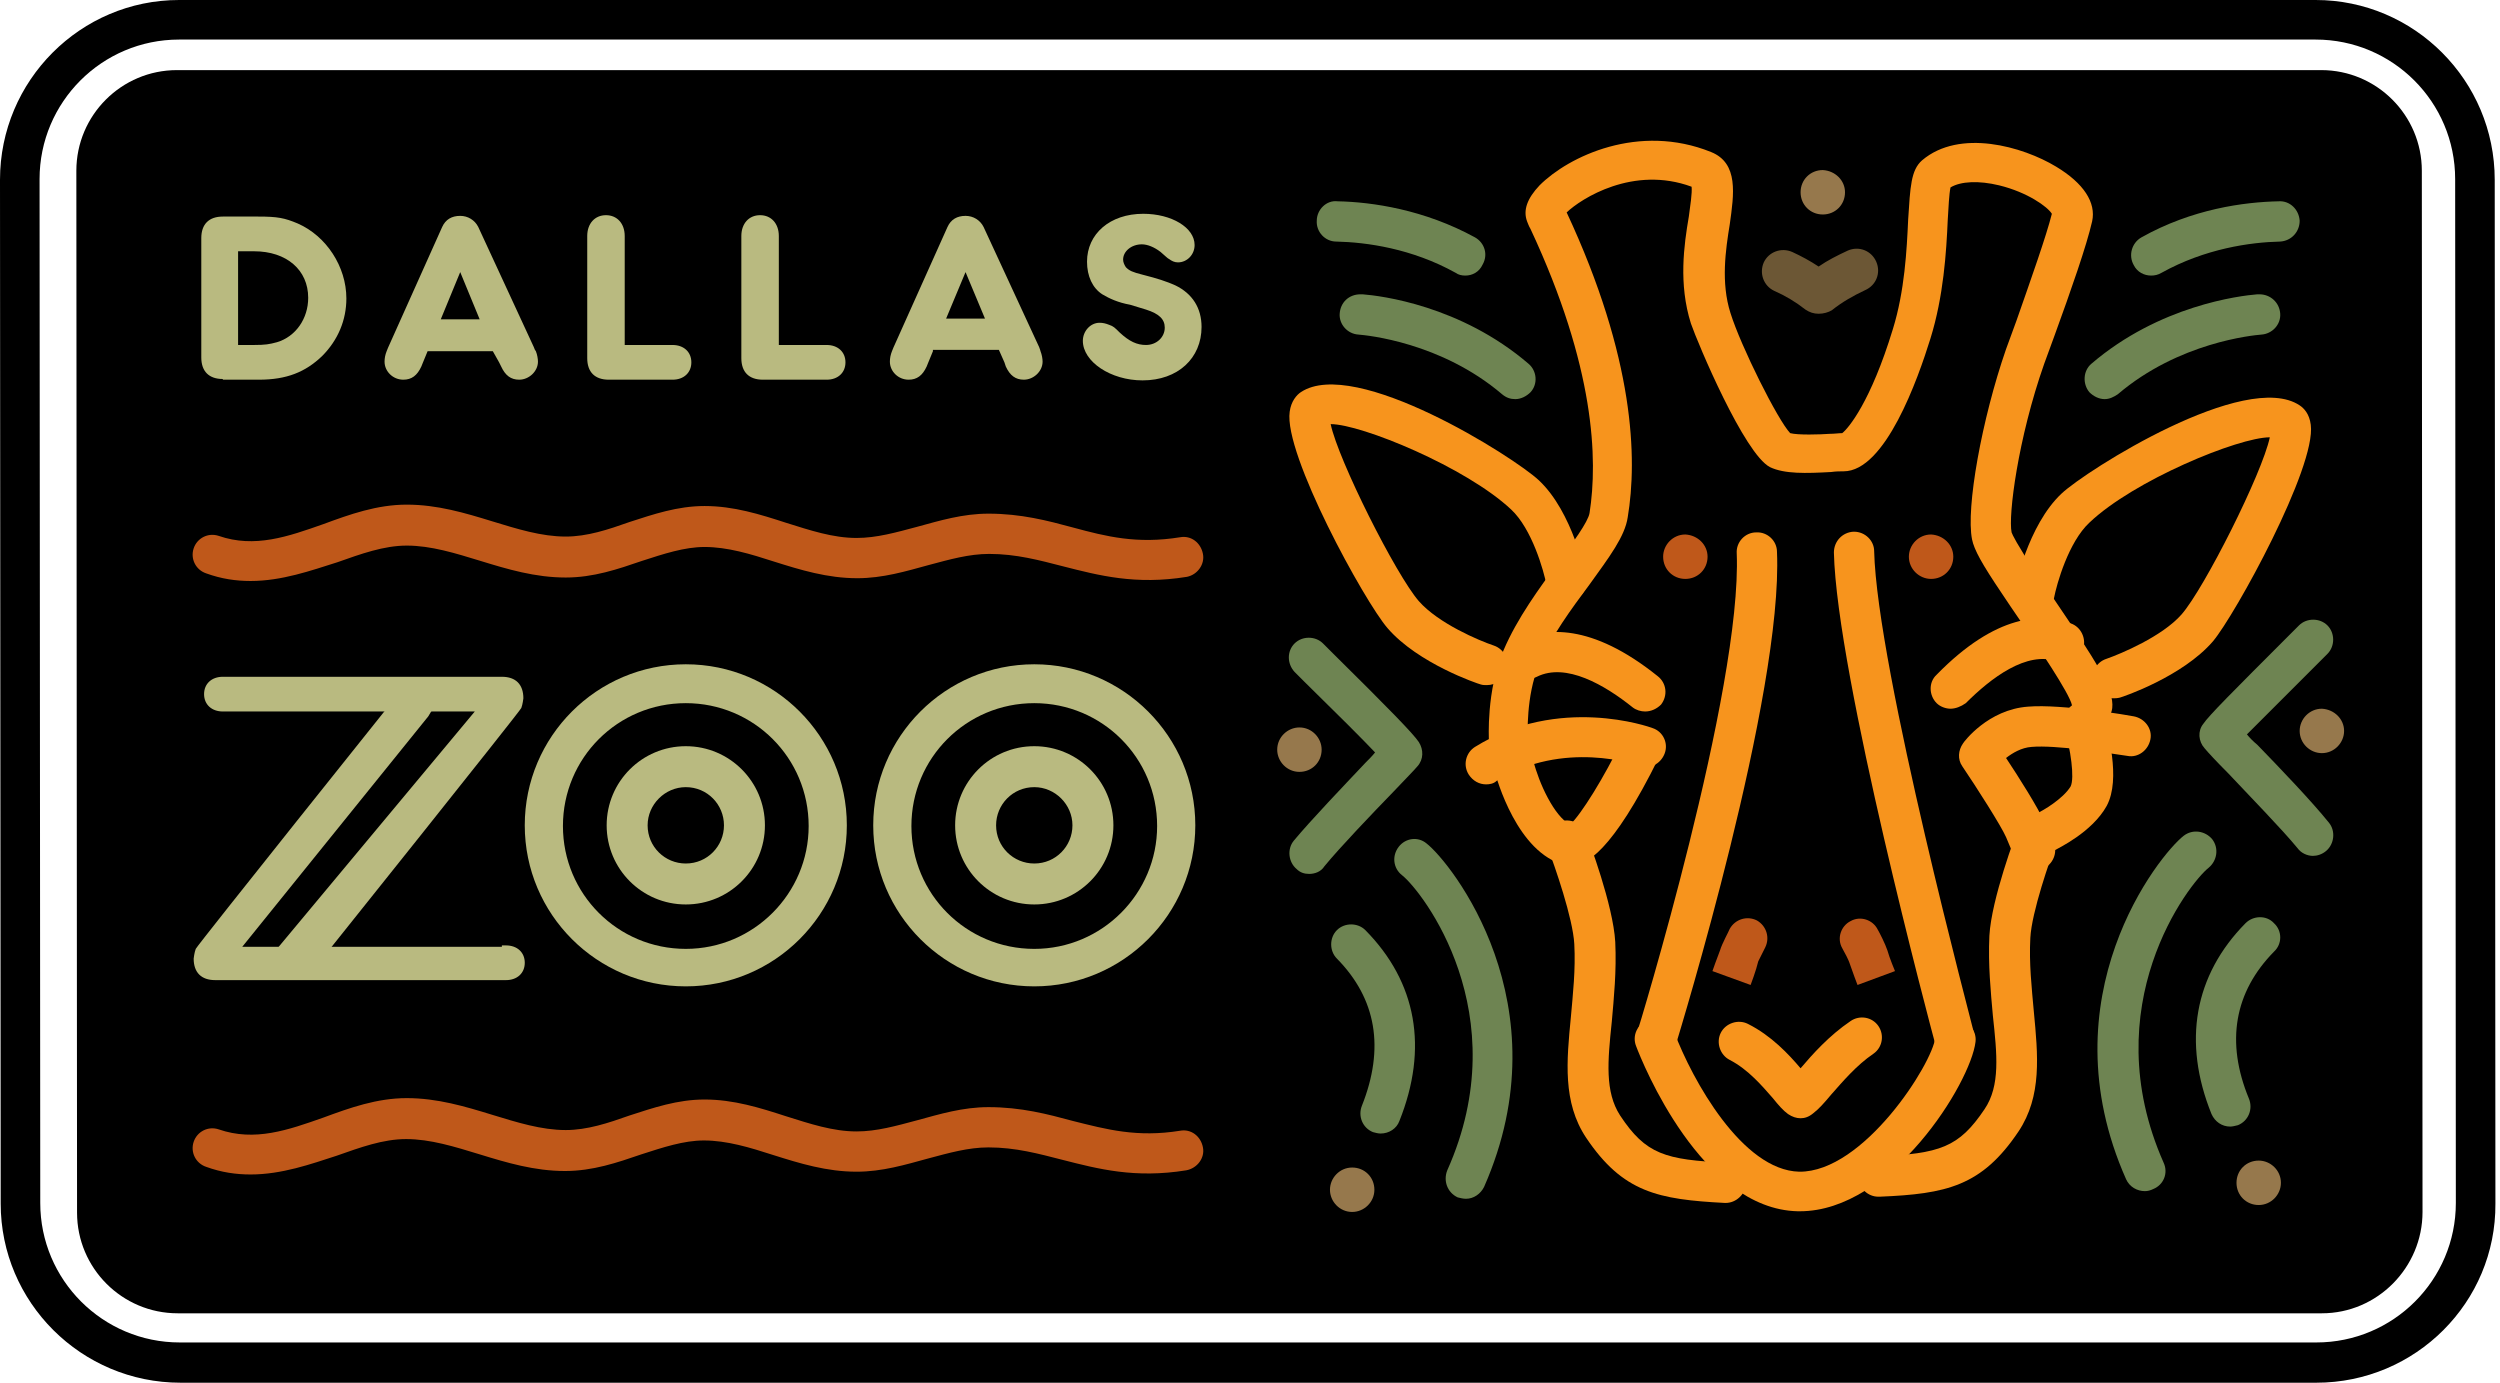 <svg xmlns="http://www.w3.org/2000/svg" width="405" height="224" viewBox="0 0 405 224" fill="none"><path d="M376.145 209.607C383.454 209.607 389.302 203.647 389.302 196.338L389.189 27.663C389.189 20.354 383.229 14.506 376.033 14.506H28.675C21.366 14.506 15.519 20.466 15.519 27.663L15.631 196.338C15.631 203.647 21.591 209.607 28.788 209.607H376.145Z" fill="black"></path><path d="M376.144 212.755H28.787C19.791 212.755 12.482 205.446 12.482 196.45L12.369 27.663C12.369 18.667 19.678 11.357 28.674 11.357H376.032C385.028 11.357 392.337 18.667 392.337 27.663L392.449 196.337C392.449 205.333 385.14 212.755 376.144 212.755ZM28.674 17.655C23.052 17.655 18.554 22.153 18.554 27.775L18.666 196.45C18.666 202.072 23.164 206.57 28.787 206.57H376.144C381.654 206.57 386.265 202.072 386.265 196.45L386.152 27.775C386.152 22.265 381.654 17.655 376.032 17.655H28.674Z" fill="black"></path><path d="M36.096 61.398C33.847 61.398 32.61 60.16 32.61 57.911V57.237V39.245V38.57C32.61 36.321 33.847 35.084 36.096 35.084H36.771H41.831C44.98 35.084 46.104 35.309 48.241 36.209C52.851 38.233 56.112 43.181 56.112 48.353C56.112 51.839 54.763 55.1 52.177 57.687C49.478 60.273 46.442 61.51 41.944 61.51H36.883H36.096V61.398ZM41.157 55.887C42.956 55.887 43.63 55.775 44.867 55.438C47.904 54.538 49.928 51.614 49.928 48.241C49.928 43.743 46.442 40.707 41.157 40.707H38.57V55.887H41.157Z" fill="#B9BA80"></path><path d="M69.27 56.899L68.483 58.811L68.258 59.373C67.583 60.835 66.683 61.51 65.334 61.51C63.647 61.51 62.298 60.16 62.298 58.586C62.298 58.024 62.41 57.461 62.635 56.899L62.86 56.337L71.631 36.771C72.193 35.534 73.206 34.971 74.555 34.971C75.792 34.971 76.916 35.646 77.479 36.771L86.475 56.224C86.587 56.562 86.7 56.787 86.812 56.899C87.037 57.461 87.149 58.136 87.149 58.586C87.149 60.16 85.687 61.51 84.113 61.51C82.764 61.51 81.864 60.835 81.189 59.373L80.852 58.698L79.84 56.899H69.27ZM74.555 44.08L71.406 51.727H77.704L74.555 44.08Z" fill="#B9BA80"></path><path d="M108.288 55.888H108.963C110.762 55.888 111.999 57.012 111.999 58.699C111.999 60.386 110.762 61.51 108.963 61.51H108.288H99.293H98.618C96.369 61.51 95.132 60.273 95.132 58.024V57.349V38.795V38.233C95.132 36.209 96.369 34.859 98.168 34.859C99.967 34.859 101.204 36.209 101.204 38.233V38.908V55.888H108.288Z" fill="#B9BA80"></path><path d="M133.254 55.888H133.929C135.728 55.888 136.965 57.012 136.965 58.699C136.965 60.386 135.728 61.51 133.929 61.51H133.254H124.258H123.584C121.335 61.51 120.098 60.273 120.098 58.024V57.349V38.795V38.233C120.098 36.209 121.335 34.859 123.134 34.859C124.933 34.859 126.17 36.209 126.17 38.233V38.908V55.888H133.254Z" fill="#B9BA80"></path><path d="M151.133 56.899L150.346 58.811L150.121 59.373C149.446 60.835 148.547 61.51 147.197 61.51C145.511 61.51 144.161 60.16 144.161 58.586C144.161 58.024 144.274 57.461 144.498 56.899L144.723 56.337L153.494 36.771C154.057 35.534 155.069 34.971 156.418 34.971C157.655 34.971 158.78 35.646 159.342 36.771L168.338 56.224C168.45 56.562 168.563 56.787 168.563 56.899C168.788 57.461 168.9 58.136 168.9 58.586C168.9 60.16 167.438 61.51 165.864 61.51C164.515 61.51 163.615 60.835 162.94 59.373L162.715 58.698L161.816 56.674H151.133V56.899ZM156.418 44.08L153.27 51.614H159.567L156.418 44.08Z" fill="#B9BA80"></path><path d="M178.57 47.678C176.996 46.666 176.097 44.755 176.097 42.393C176.097 37.895 179.807 34.634 185.205 34.634C189.815 34.634 193.526 36.883 193.526 39.694C193.526 41.269 192.289 42.506 190.827 42.506C190.265 42.506 189.815 42.281 189.366 41.944C189.253 41.944 188.803 41.494 188.016 40.819C187.004 40.032 185.88 39.582 184.98 39.582C183.293 39.582 181.944 40.707 181.944 42.056C181.944 42.506 182.169 42.956 182.394 43.293C182.956 43.855 183.406 44.08 185.205 44.53C187.454 45.092 189.141 45.654 190.378 46.217C193.189 47.566 194.651 49.927 194.651 52.964C194.651 58.024 190.828 61.622 185.093 61.622C179.92 61.622 175.422 58.586 175.422 55.213C175.422 53.638 176.659 52.289 178.121 52.289C178.683 52.289 179.133 52.401 179.695 52.626C180.37 52.851 180.595 53.076 181.382 53.863C182.956 55.325 184.193 55.887 185.655 55.887C187.342 55.887 188.691 54.65 188.691 53.076C188.691 51.727 187.791 50.827 185.655 50.152L183.068 49.365C181.157 49.028 179.695 48.353 178.57 47.678Z" fill="#B9BA80"></path><path d="M111.099 107.614C96.706 107.614 85.011 119.309 85.011 133.702C85.011 148.096 96.706 159.791 111.099 159.791C125.493 159.791 137.187 148.096 137.187 133.702C137.187 119.309 125.493 107.614 111.099 107.614ZM111.099 153.718C100.079 153.718 91.195 144.835 91.195 133.815C91.195 122.795 100.079 113.911 111.099 113.911C122.119 113.911 131.003 122.795 131.003 133.815C131.003 144.722 122.119 153.718 111.099 153.718Z" fill="#B9BA80"></path><path d="M111.099 146.522C104.014 146.522 98.279 140.787 98.279 133.703C98.279 126.618 104.014 120.884 111.099 120.884C118.183 120.884 123.918 126.618 123.918 133.703C123.918 140.787 118.183 146.522 111.099 146.522ZM111.099 127.518C107.725 127.518 104.914 130.329 104.914 133.703C104.914 137.189 107.725 139.888 111.099 139.888C114.585 139.888 117.283 137.076 117.283 133.703C117.283 130.329 114.585 127.518 111.099 127.518Z" fill="#B9BA80"></path><path d="M167.551 107.614C153.158 107.614 141.463 119.309 141.463 133.703C141.463 148.096 153.158 159.791 167.551 159.791C181.945 159.791 193.64 148.096 193.64 133.703C193.64 119.309 181.945 107.614 167.551 107.614ZM167.551 153.719C156.531 153.719 147.648 144.835 147.648 133.815C147.648 122.795 156.531 113.911 167.551 113.911C178.571 113.911 187.455 122.795 187.455 133.815C187.455 144.723 178.571 153.719 167.551 153.719Z" fill="#B9BA80"></path><path d="M167.552 146.522C160.467 146.522 154.732 140.787 154.732 133.703C154.732 126.619 160.467 120.884 167.552 120.884C174.636 120.884 180.371 126.619 180.371 133.703C180.371 140.787 174.636 146.522 167.552 146.522ZM167.552 127.518C164.066 127.518 161.367 130.33 161.367 133.703C161.367 137.189 164.178 139.888 167.552 139.888C171.038 139.888 173.736 137.077 173.736 133.703C173.736 130.33 170.925 127.518 167.552 127.518Z" fill="#B9BA80"></path><path d="M81.302 153.157H81.976C83.776 153.157 85.013 154.281 85.013 155.968C85.013 157.655 83.776 158.779 81.976 158.779H81.302H35.535H34.86C32.611 158.779 31.374 157.542 31.374 155.293C31.374 155.293 31.486 154.281 31.711 153.719C31.936 153.157 64.322 112.675 64.322 112.675L64.659 112.112C65.784 110.426 67.47 109.976 69.045 110.988C70.619 112 70.844 113.799 69.719 115.486L69.382 116.048L39.245 153.381H81.302V153.157Z" fill="#B9BA80"></path><path d="M43.181 155.743L76.916 115.261H36.771H36.097C34.297 115.261 33.06 114.136 33.06 112.449C33.06 110.763 34.297 109.638 36.097 109.638H36.771H80.627H81.302C83.55 109.638 84.787 110.875 84.787 113.124C84.787 113.124 84.675 114.136 84.45 114.698C84.225 115.261 51.84 155.743 51.84 155.743" fill="#B9BA80"></path><path d="M375.245 224H29.237C13.157 224 0.112 210.956 0.112 194.988L0 29.125C0 13.044 13.044 0 29.012 0H375.133C391.1 0 404.145 13.044 404.145 29.125L404.257 194.988C404.369 210.956 391.325 224 375.245 224ZM29.012 6.41C16.53 6.41 6.41 16.53 6.41 29.012L6.522 194.876C6.522 207.357 16.643 217.478 29.125 217.478H375.245C387.727 217.478 397.847 207.357 397.847 194.876L397.735 29.012C397.735 16.53 387.614 6.41 375.133 6.41H29.012Z" fill="black"></path><path d="M340.948 64.658C340.048 64.658 339.148 64.209 338.474 63.534C337.349 62.184 337.462 60.048 338.811 58.923C349.831 49.478 362.875 47.903 365.687 47.678C365.799 47.678 365.911 47.678 366.024 47.678C367.823 47.678 369.285 49.028 369.397 50.827C369.51 52.626 368.048 54.088 366.361 54.201C365.012 54.313 352.98 55.438 343.084 63.871C342.409 64.321 341.735 64.658 340.948 64.658Z" fill="#6E8452"></path><path d="M347.469 192.964C346.232 192.964 344.995 192.289 344.433 191.052C331.277 161.478 349.831 138.425 353.767 135.389C355.228 134.265 357.252 134.602 358.377 135.952C359.501 137.413 359.164 139.438 357.815 140.562C354.554 143.148 339.26 162.94 350.505 188.353C351.293 190.04 350.505 191.952 348.819 192.626C348.369 192.851 347.919 192.964 347.469 192.964Z" fill="#6E8452"></path><path d="M361.302 182.506C359.953 182.506 358.828 181.719 358.266 180.482C353.543 168.787 355.455 157.992 363.776 149.558C365.013 148.321 367.15 148.209 368.387 149.558C369.736 150.795 369.736 152.932 368.387 154.169C361.977 160.691 360.515 168.787 364.338 178.008C365.013 179.695 364.226 181.606 362.539 182.281C362.089 182.394 361.64 182.506 361.302 182.506Z" fill="#6E8452"></path><path d="M294.618 50.828C293.831 50.828 293.156 50.603 292.481 50.153C290.907 48.916 289.22 47.904 287.421 47.117C285.734 46.33 284.947 44.306 285.734 42.506C286.522 40.82 288.546 40.032 290.345 40.82C291.807 41.494 293.269 42.281 294.618 43.181C296.08 42.169 297.654 41.382 299.341 40.595C301.14 39.807 303.164 40.595 303.951 42.394C304.738 44.193 303.951 46.217 302.152 47.004C300.24 47.904 298.441 48.916 296.754 50.265C296.192 50.603 295.405 50.828 294.618 50.828Z" fill="#6C5735"></path><path d="M316.434 90.185C316.434 92.209 314.86 93.784 312.836 93.784C310.924 93.784 309.237 92.209 309.237 90.185C309.237 88.273 310.812 86.587 312.836 86.587C314.86 86.699 316.434 88.273 316.434 90.185Z" fill="#BF581A"></path><path d="M276.625 90.185C276.625 92.209 275.051 93.784 273.027 93.784C271.003 93.784 269.429 92.209 269.429 90.185C269.429 88.273 271.003 86.587 273.027 86.587C275.051 86.699 276.625 88.273 276.625 90.185Z" fill="#BF581A"></path><path d="M244.465 123.02C242.778 123.02 241.317 121.671 241.204 119.984C241.204 119.646 240.754 111.887 243.566 105.365C245.815 100.08 249.413 95.245 252.449 91.084C254.698 88.048 257.284 84.562 257.509 83.1C258.859 74.442 258.409 59.486 247.951 37.108C247.614 36.546 247.501 36.096 247.389 35.871C246.714 34.072 247.389 32.16 249.413 30.024C254.136 25.301 265.493 19.904 277.188 24.626C281.686 26.426 280.899 31.486 280.224 36.321C279.55 40.482 278.762 45.767 280.337 50.715C282.023 56.112 287.983 68.032 290.007 70.169C291.244 70.506 294.843 70.394 296.417 70.281C297.204 70.281 297.879 70.169 298.441 70.169C299.453 69.381 303.052 65.108 306.65 53.301C308.562 47.116 308.899 40.482 309.124 35.534C309.461 30.249 309.574 27.55 311.373 25.976C317.445 20.803 327.678 23.727 333.076 26.988C337.574 29.687 339.598 32.835 338.923 35.871C338.023 39.807 335.55 46.892 332.851 54.313L331.164 58.924C326.891 71.068 325.317 83.55 325.879 86.249C325.991 86.586 326.666 88.048 329.702 92.659C330.602 94.008 331.501 95.357 332.513 96.707C339.598 107.165 342.521 111.663 342.184 114.699C341.959 116.498 340.385 117.735 338.586 117.622C336.899 117.397 335.55 115.936 335.662 114.249C335.212 112.225 330.152 104.803 327.116 100.305C326.104 98.843 325.204 97.494 324.305 96.144C321.044 91.309 319.807 89.06 319.469 87.373C318.457 82.313 321.044 67.92 324.979 56.562L326.666 51.952C329.027 45.205 331.501 38.233 332.401 34.634C331.726 33.51 328.465 31.148 323.855 30.024C320.594 29.237 317.67 29.349 315.983 30.361C315.758 31.373 315.646 33.735 315.533 35.647C315.309 40.819 314.859 48.016 312.722 54.875C310.698 61.398 305.413 76.353 298.666 76.353C298.104 76.353 297.429 76.353 296.642 76.466C292.594 76.691 289.108 76.803 286.746 75.679C282.586 73.542 275.052 55.663 273.927 52.401C271.903 45.992 272.803 39.695 273.59 35.084C273.815 33.398 274.152 31.261 274.04 30.249C264.594 26.763 256.16 32.16 253.799 34.41C264.819 58.024 265.268 74.329 263.694 83.775C263.244 86.924 260.658 90.297 257.509 94.683C254.586 98.618 251.325 103.004 249.301 107.727C247.164 112.787 247.501 119.309 247.501 119.309C247.614 121.108 246.264 122.683 244.465 122.795C244.578 123.02 244.578 123.02 244.465 123.02Z" fill="#F7941D"></path><path d="M342.298 113.124C340.949 113.124 339.599 112.225 339.149 110.875C338.587 109.189 339.487 107.277 341.286 106.715C343.535 105.928 350.282 103.116 353.431 99.518C357.141 95.245 366.475 76.691 367.712 70.843C362.651 70.843 345.672 77.815 338.475 84.675C335.101 87.823 333.19 94.57 332.74 96.932C332.402 98.731 330.716 99.855 328.916 99.518C327.117 99.181 325.993 97.494 326.33 95.695C326.443 95.245 328.467 85.124 333.977 79.952C337.912 76.241 363.776 59.823 372.547 65.671C373.222 66.12 374.121 67.02 374.346 68.819C375.246 75.679 362.089 99.63 358.491 103.904C353.543 109.638 343.872 112.9 343.423 113.012C342.973 113.124 342.635 113.124 342.298 113.124Z" fill="#F7941D"></path><path d="M329.478 140.787C328.353 140.787 327.341 140.225 326.667 139.325C326.554 139.1 326.217 138.65 324.98 135.614C324.193 133.815 320.257 127.63 317.896 124.144C317.108 123.02 317.221 121.558 318.008 120.434C318.12 120.209 322.056 114.923 328.578 114.474C333.976 114.024 345.221 115.936 345.671 116.048C347.47 116.385 348.707 118.072 348.369 119.759C348.032 121.558 346.345 122.795 344.659 122.458C341.622 122.008 332.964 120.658 329.141 120.996C327.454 121.108 325.992 122.008 324.98 122.795C327.004 125.831 330.265 131.004 331.165 133.14C332.064 135.389 332.402 135.839 332.402 135.952C333.414 137.413 332.964 139.438 331.502 140.45C330.715 140.562 330.153 140.787 329.478 140.787Z" fill="#F7941D"></path><path d="M331.391 137.976C330.154 137.976 328.917 137.301 328.355 136.064C327.568 134.378 328.355 132.466 329.929 131.791C330.941 131.341 334.202 129.43 335.439 127.406C336.114 126.056 335.439 121.333 334.427 117.96C333.865 116.273 334.877 114.361 336.564 113.799C338.25 113.237 340.162 114.249 340.724 115.936C341.399 118.297 343.648 126.169 341.286 130.554C338.925 134.827 333.415 137.414 332.853 137.751C332.403 137.863 331.841 137.976 331.391 137.976Z" fill="#F7941D"></path><path d="M240.755 127.068C239.63 127.068 238.618 126.506 237.944 125.494C236.932 123.92 237.494 121.895 238.956 120.996C252.562 112.562 267.181 117.735 267.743 117.96C269.43 118.522 270.329 120.434 269.655 122.12C268.98 123.807 267.181 124.707 265.494 124.032C265.269 123.92 253.237 119.759 242.442 126.506C241.992 126.956 241.317 127.068 240.755 127.068Z" fill="#F7941D"></path><path d="M254.585 140.225C254.136 140.225 253.686 140.113 253.461 140.113C245.814 138.201 242.441 126.169 242.103 124.819C241.654 123.02 242.666 121.333 244.465 120.884C246.264 120.434 247.951 121.446 248.401 123.245C249.3 126.844 251.774 132.241 254.36 133.591C256.16 131.904 259.871 125.944 262.794 119.872C263.581 118.297 265.493 117.51 267.18 118.297C268.754 119.084 269.541 120.996 268.754 122.683C261.107 138.201 256.834 140.225 254.585 140.225Z" fill="#F7941D"></path><path d="M279.551 194.876H279.438C268.643 194.314 262.908 193.189 256.948 184.305C253.125 178.571 253.8 171.824 254.474 164.852C254.812 161.028 255.261 157.093 255.036 152.932C254.812 148.771 251.888 140.338 250.763 137.414C250.089 135.727 250.988 133.816 252.675 133.141C254.362 132.466 256.273 133.366 256.948 135.052C257.398 136.177 261.334 146.635 261.671 152.595C261.896 157.318 261.446 161.703 261.109 165.526C260.434 171.936 259.984 176.884 262.458 180.707C266.619 187.004 269.767 187.904 279.775 188.354C281.575 188.466 282.924 189.928 282.924 191.727C282.699 193.526 281.237 194.876 279.551 194.876Z" fill="#F7941D"></path><path d="M291.583 196.225C291.47 196.225 291.358 196.225 291.245 196.225C275.615 195.887 266.057 172.16 265.045 169.462C264.37 167.775 265.27 165.863 266.956 165.301C268.643 164.626 270.555 165.526 271.229 167.213C274.153 174.972 282.249 189.59 291.47 189.815C301.928 189.928 313.061 172.273 313.511 168.112C313.735 166.313 315.31 165.076 317.109 165.189C318.908 165.413 320.258 166.988 320.033 168.787C319.245 175.421 306.426 196.225 291.583 196.225Z" fill="#F7941D"></path><path d="M240.868 110.987C240.531 110.987 240.193 110.987 239.856 110.875C239.406 110.763 229.736 107.502 224.788 101.767C221.077 97.493 207.92 73.542 208.932 66.682C209.157 64.996 210.057 63.983 210.731 63.534C219.503 57.686 245.366 74.104 249.302 77.815C254.812 82.987 256.836 93.108 256.948 93.558C257.286 95.357 256.161 97.044 254.362 97.381C252.563 97.718 250.876 96.594 250.539 94.795C250.089 92.433 248.177 85.686 244.804 82.538C237.495 75.678 220.515 68.706 215.567 68.706C216.804 74.554 226.137 93.108 229.848 97.381C232.997 100.979 239.631 103.791 241.993 104.578C243.679 105.14 244.691 107.052 244.017 108.738C243.567 110.088 242.33 110.987 240.868 110.987Z" fill="#F7941D"></path><path d="M291.694 181.157C291.019 181.157 290.345 180.932 289.67 180.482C288.883 179.92 288.096 179.02 287.196 177.896C285.509 175.984 283.26 173.285 280.224 171.711C278.65 170.924 277.975 168.9 278.762 167.326C279.55 165.751 281.574 165.077 283.148 165.864C286.971 167.775 289.783 170.812 291.694 173.061C293.606 170.812 296.305 167.775 299.791 165.414C301.252 164.402 303.276 164.739 304.289 166.201C305.301 167.663 304.963 169.687 303.501 170.699C300.69 172.611 298.441 175.31 296.642 177.334C295.517 178.683 294.618 179.695 293.718 180.37C293.044 180.932 292.369 181.157 291.694 181.157Z" fill="#F7941D"></path><path d="M283.599 159.566L277.414 157.317C277.414 157.317 278.201 155.068 278.651 153.944C278.988 152.819 280 151.02 280.225 150.458C281.125 148.883 283.037 148.321 284.611 149.108C286.185 150.008 286.747 151.92 285.96 153.494C285.51 154.394 284.948 155.518 284.836 155.743C284.498 157.205 283.599 159.566 283.599 159.566Z" fill="#BF581A"></path><path d="M268.305 171.598C267.967 171.598 267.63 171.598 267.293 171.486C265.606 170.923 264.594 169.124 265.156 167.438C265.381 166.875 282.249 111.55 281.349 89.622C281.236 87.823 282.698 86.249 284.498 86.249C286.297 86.136 287.871 87.598 287.871 89.397C288.883 112.45 272.128 167.1 271.453 169.349C271.004 170.699 269.654 171.598 268.305 171.598Z" fill="#F7941D"></path><path d="M316.658 171.598C315.196 171.598 313.847 170.586 313.509 169.124C312.835 166.651 297.542 109.301 297.092 89.51C297.092 87.711 298.441 86.249 300.24 86.136C300.24 86.136 300.24 86.136 300.353 86.136C302.152 86.136 303.614 87.598 303.614 89.285C304.064 108.289 319.694 166.763 319.807 167.438C320.256 169.237 319.244 170.924 317.445 171.486C317.22 171.486 316.995 171.598 316.658 171.598Z" fill="#F7941D"></path><path d="M300.917 159.566C300.917 159.566 300.017 157.205 299.567 155.856C299.455 155.518 298.893 154.394 298.443 153.607C297.543 152.032 298.218 150.008 299.792 149.221C301.367 148.321 303.391 148.996 304.178 150.57C304.515 151.133 305.415 152.932 305.752 153.944C306.09 155.181 306.989 157.317 306.989 157.317L300.917 159.566Z" fill="#BF581A"></path><path d="M304.289 193.864C302.602 193.864 301.14 192.514 301.028 190.715C300.915 188.916 302.377 187.342 304.176 187.342C314.297 186.892 317.333 185.88 321.493 179.695C324.08 175.872 323.518 170.811 322.843 164.514C322.505 160.691 322.056 156.305 322.281 151.583C322.618 145.623 326.554 135.165 327.003 134.04C327.678 132.354 329.59 131.566 331.277 132.129C332.963 132.803 333.863 134.715 333.188 136.402C332.064 139.326 329.14 147.759 328.915 151.92C328.69 156.081 329.14 160.016 329.477 163.84C330.152 170.924 330.827 177.558 327.003 183.293C321.044 192.177 315.309 193.414 304.513 193.864C304.289 193.864 304.289 193.864 304.289 193.864Z" fill="#F7941D"></path><path d="M266.507 115.261C265.832 115.261 265.045 115.036 264.482 114.586C259.984 110.988 253.687 107.277 248.964 109.639C247.39 110.426 245.366 109.751 244.579 108.177C243.792 106.602 244.466 104.578 246.041 103.791C250.314 101.655 257.735 100.868 268.531 109.526C269.992 110.651 270.217 112.675 269.093 114.137C268.418 114.811 267.519 115.261 266.507 115.261Z" fill="#F7941D"></path><path d="M315.984 114.811C315.197 114.811 314.297 114.474 313.735 113.912C312.498 112.675 312.386 110.538 313.735 109.301C323.406 99.406 330.827 99.293 335.438 100.98C337.125 101.542 338.024 103.454 337.462 105.141C336.9 106.827 334.988 107.727 333.301 107.165C328.353 105.366 322.506 109.864 318.458 113.912C317.671 114.474 316.771 114.811 315.984 114.811Z" fill="#F7941D"></path><path d="M245.478 64.658C244.691 64.658 244.016 64.433 243.341 63.871C233.446 55.438 221.414 54.313 220.064 54.201C218.265 54.088 216.916 52.514 217.028 50.827C217.14 49.028 218.49 47.678 220.402 47.678C220.514 47.678 220.626 47.678 220.739 47.678C223.663 47.903 236.594 49.478 247.614 58.923C248.964 60.048 249.189 62.184 247.952 63.534C247.277 64.209 246.377 64.658 245.478 64.658Z" fill="#6E8452"></path><path d="M298.892 31.149C298.892 33.173 297.318 34.747 295.294 34.747C293.27 34.747 291.695 33.173 291.695 31.149C291.695 29.125 293.27 27.55 295.294 27.55C297.318 27.663 298.892 29.237 298.892 31.149Z" fill="#96784C"></path><path d="M237.381 44.643C236.819 44.643 236.256 44.53 235.807 44.193C228.722 40.257 221.413 39.245 216.465 39.133C214.666 39.133 213.204 37.558 213.317 35.759C213.317 33.96 214.891 32.386 216.69 32.611C222.313 32.723 230.746 33.96 238.955 38.458C240.529 39.358 241.092 41.269 240.192 42.843C239.63 44.081 238.505 44.643 237.381 44.643Z" fill="#6E8452"></path><path d="M374.684 138.651C373.784 138.651 372.772 138.201 372.21 137.414C369.623 134.265 364.338 128.868 360.965 125.269C359.053 123.358 357.704 121.896 357.142 121.221C356.129 120.096 356.017 118.41 356.917 117.285C357.816 115.936 361.64 112.113 370.86 102.892L372.435 101.317C373.672 100.08 375.808 100.08 377.045 101.317C378.282 102.554 378.282 104.691 377.045 105.928L375.471 107.502C369.961 113.012 366.138 116.835 364.001 118.972C364.451 119.534 365.013 120.096 365.688 120.659C369.399 124.482 374.459 129.767 377.27 133.253C378.395 134.603 378.17 136.739 376.82 137.864C376.146 138.426 375.358 138.651 374.684 138.651Z" fill="#6E8452"></path><path d="M379.743 118.41C379.743 120.322 378.168 122.008 376.144 122.008C374.233 122.008 372.546 120.434 372.546 118.41C372.546 116.498 374.12 114.812 376.144 114.812C378.168 114.924 379.743 116.498 379.743 118.41Z" fill="#96784C"></path><path d="M369.51 191.614C369.51 193.526 367.936 195.213 365.912 195.213C363.888 195.213 362.313 193.638 362.313 191.614C362.313 189.59 363.888 188.016 365.912 188.016C367.823 188.016 369.51 189.59 369.51 191.614Z" fill="#96784C"></path><path d="M237.494 194.201C237.044 194.201 236.594 194.089 236.144 193.976C234.458 193.189 233.783 191.277 234.458 189.591C245.815 164.177 230.409 144.386 227.148 141.799C225.687 140.675 225.462 138.651 226.586 137.189C227.711 135.727 229.735 135.502 231.084 136.627C235.02 139.663 253.462 162.715 240.417 192.289C239.855 193.414 238.731 194.201 237.494 194.201Z" fill="#6E8452"></path><path d="M223.663 183.631C223.214 183.631 222.876 183.518 222.426 183.406C220.74 182.731 219.953 180.819 220.627 179.133C224.338 169.799 222.989 161.815 216.579 155.293C215.342 154.056 215.342 151.92 216.579 150.683C217.816 149.446 219.953 149.446 221.19 150.683C229.511 159.117 231.422 169.799 226.7 181.607C226.25 182.843 225.013 183.631 223.663 183.631Z" fill="#6E8452"></path><path d="M212.08 141.574C211.293 141.574 210.618 141.349 210.056 140.787C208.707 139.663 208.482 137.526 209.606 136.177C212.418 132.803 217.478 127.518 221.189 123.582C221.751 123.02 222.313 122.458 222.763 121.896C220.739 119.759 216.916 115.936 211.293 110.426L209.719 108.851C208.482 107.502 208.482 105.478 209.719 104.241C210.956 103.004 213.092 103.004 214.329 104.241L215.903 105.815C225.124 114.924 228.948 118.859 229.847 120.209C230.634 121.446 230.634 123.02 229.622 124.145C229.06 124.819 227.711 126.169 225.799 128.193C222.313 131.791 217.14 137.189 214.554 140.337C213.992 141.237 212.98 141.574 212.08 141.574Z" fill="#6E8452"></path><path d="M206.908 121.446C206.908 123.357 208.482 125.044 210.507 125.044C212.531 125.044 214.105 123.47 214.105 121.446C214.105 119.534 212.531 117.847 210.507 117.847C208.595 117.847 206.908 119.421 206.908 121.446Z" fill="#96784C"></path><path d="M215.454 192.739C215.454 194.65 217.028 196.337 219.052 196.337C220.964 196.337 222.651 194.763 222.651 192.739C222.651 190.715 221.077 189.14 219.052 189.14C217.028 189.14 215.454 190.827 215.454 192.739Z" fill="#96784C"></path><path d="M348.482 44.643C347.357 44.643 346.233 44.081 345.671 42.956C344.771 41.382 345.333 39.358 346.907 38.458C355.116 33.847 363.55 32.723 369.173 32.611C370.972 32.498 372.434 33.96 372.546 35.759C372.546 37.558 371.197 39.02 369.397 39.133C364.562 39.245 357.253 40.257 350.169 44.193C349.606 44.53 349.044 44.643 348.482 44.643Z" fill="#6E8452"></path><path d="M40.594 94.121C38.233 94.121 35.871 93.783 33.398 92.884C31.711 92.322 30.811 90.522 31.373 88.836C31.936 87.149 33.735 86.249 35.422 86.811C41.269 88.836 46.667 86.924 52.401 84.9C56.675 83.326 61.06 81.751 65.895 81.751C70.843 81.751 75.341 83.101 79.727 84.45C83.775 85.687 87.711 86.924 91.647 86.924C95.132 86.924 98.506 85.799 101.992 84.562C105.815 83.326 109.751 81.976 114.136 81.976C118.859 81.976 123.132 83.326 127.293 84.675C131.229 85.912 134.94 87.149 138.763 87.149C142.024 87.149 145.173 86.249 148.546 85.35C152.257 84.338 155.968 83.213 160.128 83.213C165.414 83.213 169.687 84.338 173.847 85.462C179.245 86.924 184.193 88.161 191.165 87.036C192.964 86.699 194.538 87.936 194.875 89.735C195.213 91.422 193.976 93.109 192.289 93.446C183.968 94.795 178.008 93.221 172.273 91.759C168.337 90.747 164.626 89.735 160.241 89.735C156.98 89.735 153.831 90.635 150.458 91.534C146.747 92.546 143.036 93.671 138.875 93.671C134.04 93.671 129.655 92.322 125.381 90.972C121.558 89.735 117.847 88.611 114.136 88.611C110.875 88.611 107.502 89.735 104.016 90.86C100.08 92.209 96.144 93.558 91.647 93.558C86.699 93.558 82.201 92.209 77.815 90.86C73.767 89.623 69.831 88.386 65.895 88.386C62.185 88.386 58.474 89.735 54.651 91.085C50.377 92.434 45.654 94.121 40.594 94.121Z" fill="#BF581A"></path><path d="M40.594 190.265C38.233 190.265 35.871 189.928 33.398 189.028C31.711 188.466 30.811 186.667 31.373 184.98C31.936 183.293 33.735 182.393 35.422 182.956C41.269 184.98 46.667 183.068 52.401 181.044C56.675 179.47 61.06 177.896 65.895 177.896C70.843 177.896 75.341 179.245 79.727 180.594C83.775 181.831 87.711 183.068 91.647 183.068C95.132 183.068 98.506 181.944 101.992 180.707C105.815 179.47 109.751 178.12 114.136 178.12C118.859 178.12 123.132 179.47 127.293 180.819C131.229 182.056 134.94 183.293 138.763 183.293C142.024 183.293 145.173 182.393 148.546 181.494C152.257 180.482 155.968 179.357 160.128 179.357C165.414 179.357 169.687 180.482 173.847 181.606C179.245 182.956 184.193 184.305 191.165 183.181C192.964 182.843 194.538 184.08 194.875 185.879C195.213 187.566 193.976 189.253 192.177 189.59C183.855 190.94 177.896 189.365 172.161 187.904C168.225 186.892 164.514 185.879 160.128 185.879C156.867 185.879 153.719 186.779 150.345 187.679C146.634 188.691 142.924 189.815 138.763 189.815C133.928 189.815 129.542 188.466 125.269 187.116C121.446 185.879 117.735 184.755 114.024 184.755C110.763 184.755 107.389 185.879 103.904 187.004C99.968 188.353 96.032 189.703 91.534 189.703C86.586 189.703 82.088 188.353 77.703 187.004C73.654 185.767 69.719 184.53 65.783 184.53C62.072 184.53 58.361 185.879 54.538 187.229C50.377 188.578 45.654 190.265 40.594 190.265Z" fill="#BF581A"></path></svg>